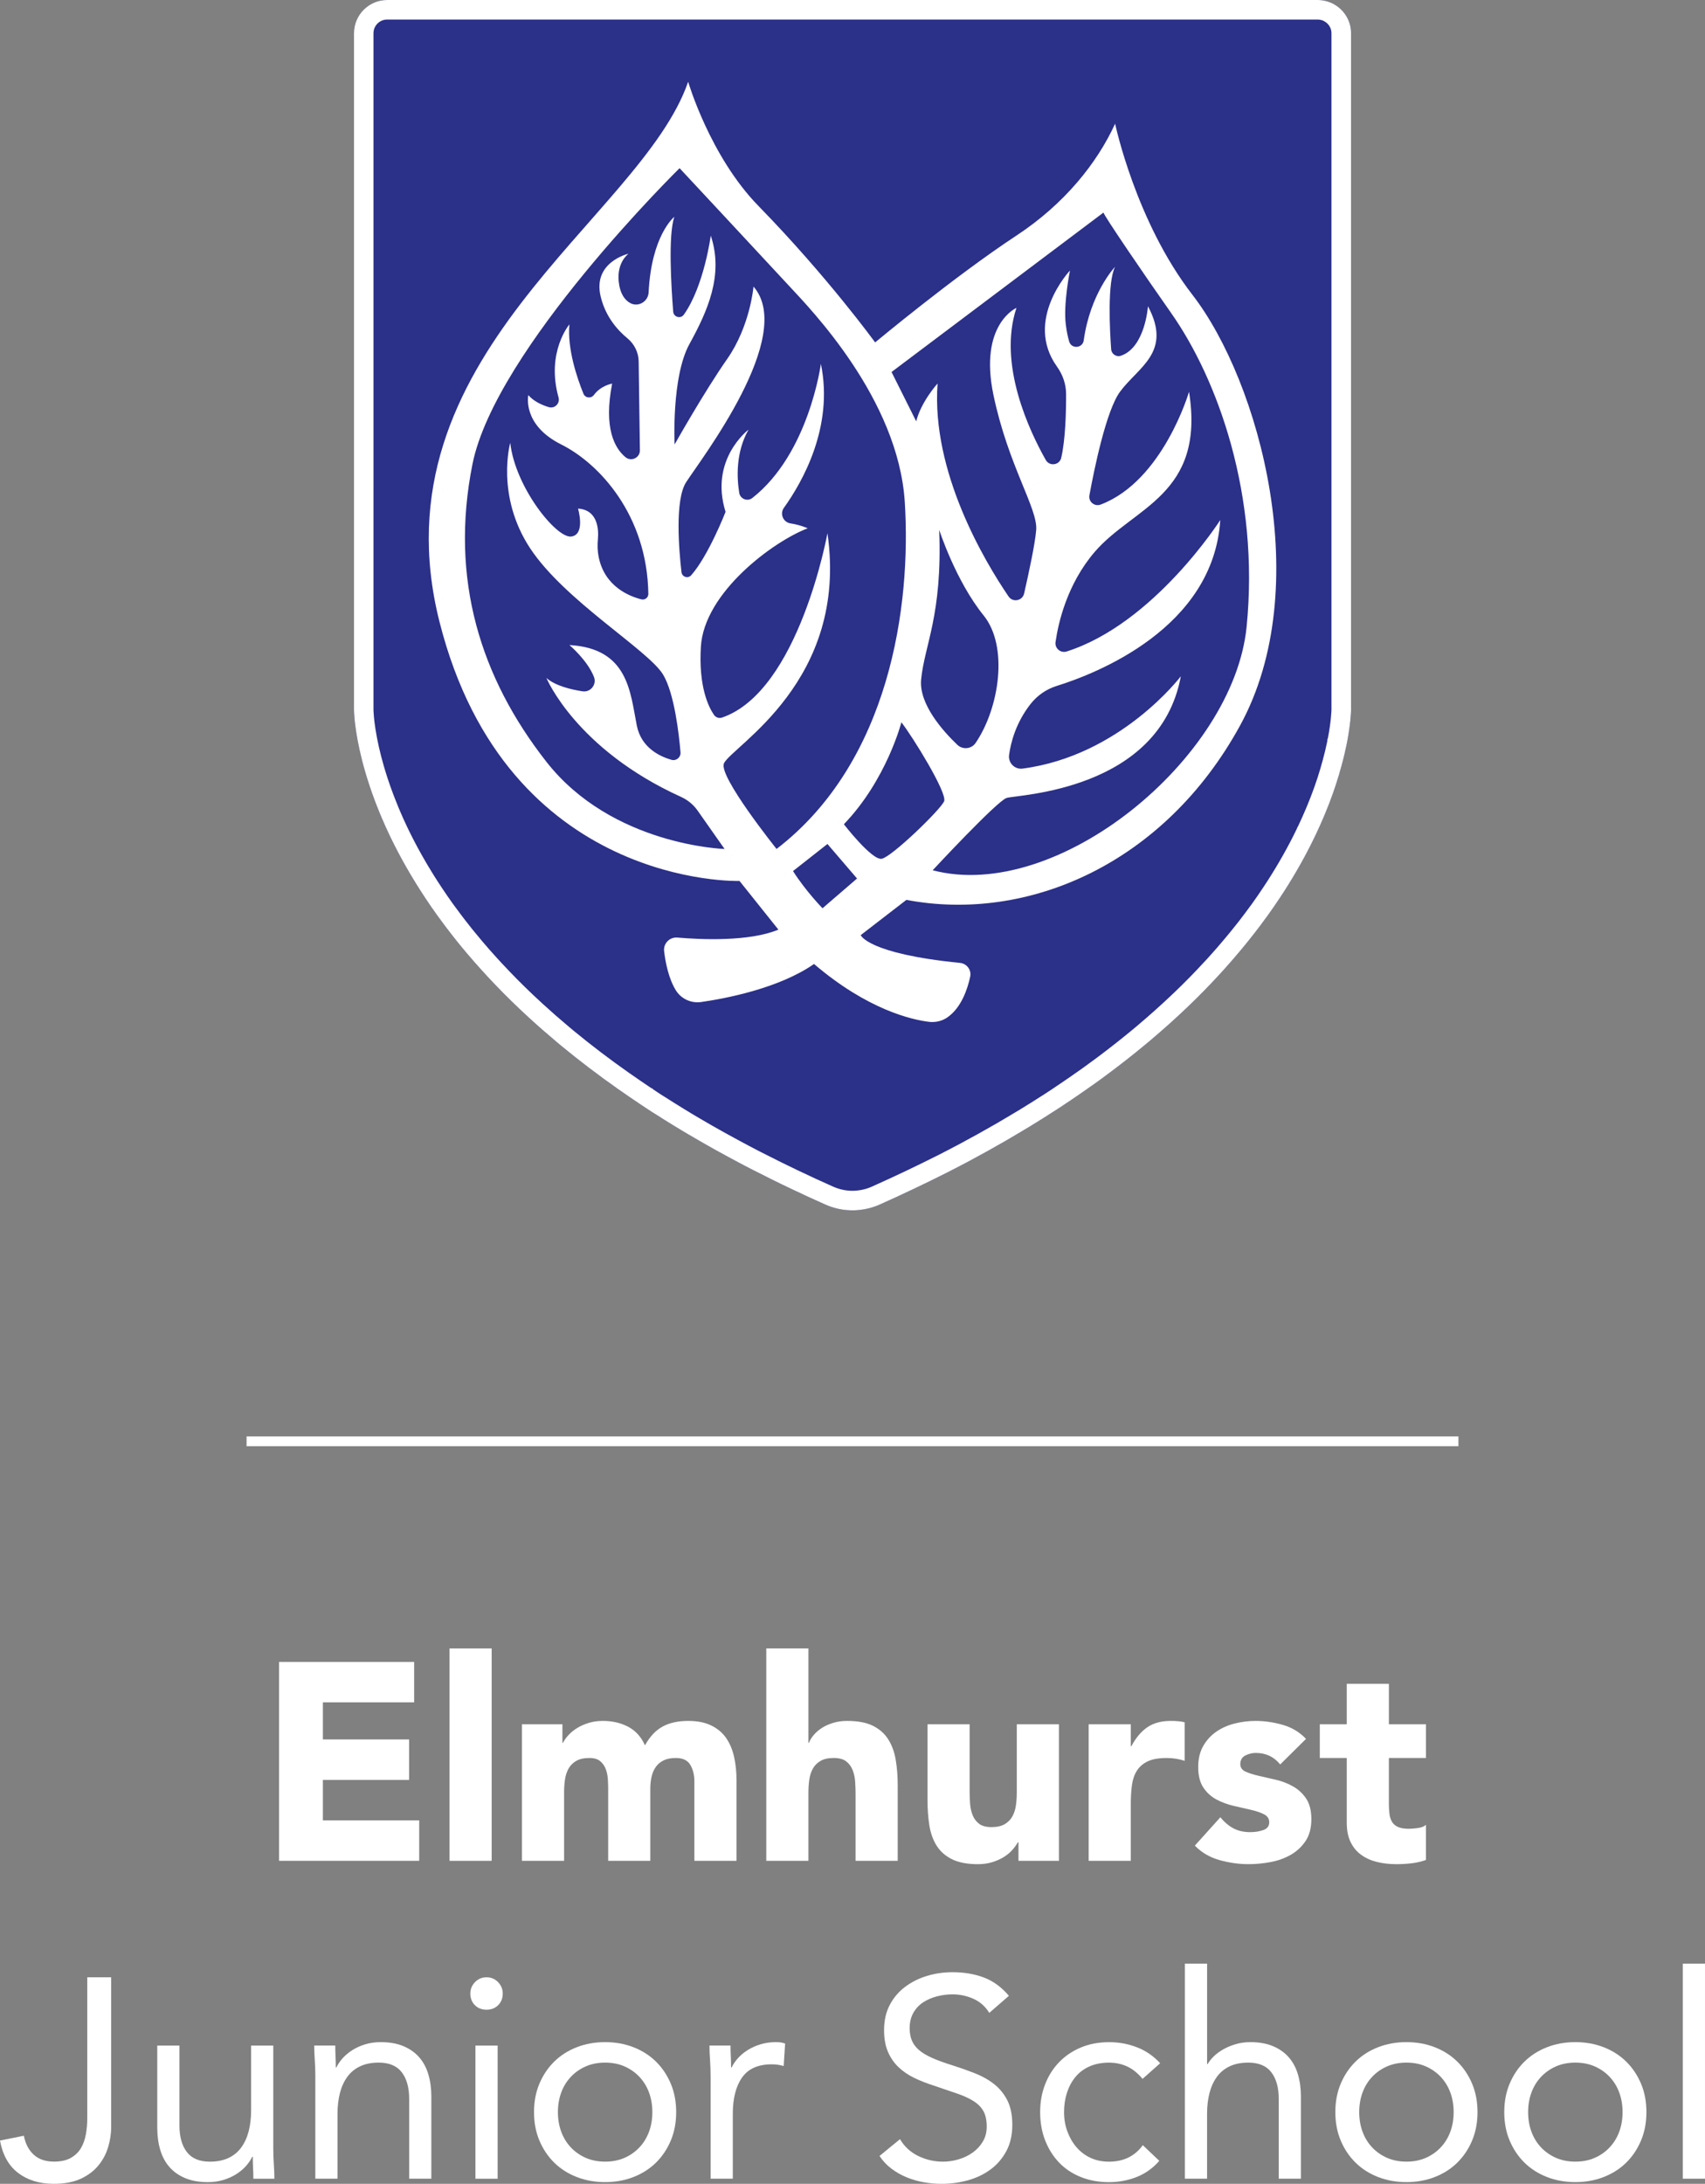 <?xml version="1.0" encoding="UTF-8"?><svg id="Layer_3" xmlns="http://www.w3.org/2000/svg" viewBox="0 0 1093.08 1399.46"><rect x="0" y="0" width="1093.08" height="1399.46" fill="#808080" stroke="none"/><defs><style>.cls-1{fill:#fff;}.cls-2{fill:#2b3089;}</style></defs><path class="cls-2" d="M866.15,21.28v433.46s0,.31-.02.92v.15c-.04.98-.15,2.65-.38,4.99,0,.08-.02.19-.02.29-.17,1.8-.42,3.99-.79,6.5-.33,2.28-.73,4.82-1.27,7.64-.04.23-.08.44-.13.67,0,.02-.02.06-.02.08v.02c-.06.31-.13.63-.19.94-.84,4.07-1.88,8.63-3.26,13.64-.98,3.68-2.15,7.58-3.49,11.72-1.13,3.49-2.4,7.12-3.84,10.9-.29.79-.61,1.61-.92,2.42-.58,1.5-1.19,3.05-1.84,4.59-.35.88-.71,1.75-1.09,2.65-.17.42-.36.84-.54,1.25-1.36,3.2-2.82,6.48-4.41,9.84-.19.42-.4.86-.61,1.3-.04.1-.08.19-.15.29-.02.06-.04.12-.08.19-.21.44-.42.88-.65,1.32-2.67,5.56-5.68,11.32-9.04,17.25-3.09,5.49-6.5,11.15-10.21,16.94-.86,1.32-1.73,2.65-2.63,4.01-2.53,3.82-5.2,7.71-8.04,11.65-.33.46-.71.94-1.04,1.4-2.24,3.09-4.55,6.18-6.98,9.29-.94,1.23-1.9,2.44-2.9,3.68-.02.02-.04.06-.06.08-2.09,2.63-4.24,5.28-6.5,7.96-3.43,4.11-7.04,8.27-10.84,12.47-.54.61-1.11,1.23-1.67,1.84-.48.52-.98,1.07-1.48,1.59-6.1,6.64-12.68,13.35-19.74,20.09-7.58,7.25-15.73,14.56-24.46,21.91-1.15.96-2.3,1.92-3.47,2.88-7.25,5.99-14.89,11.99-22.93,17.98-2.9,2.17-5.89,4.34-8.92,6.52-2.76,1.96-5.53,3.91-8.38,5.87-1.88,1.29-3.76,2.61-5.68,3.88-.17.13-.35.23-.52.35-.67.46-1.38.92-2.07,1.38-.46.31-.94.63-1.4.94-.48.33-.94.65-1.42.96-.21.15-.44.29-.65.44-.98.65-1.96,1.3-2.95,1.92-.38.27-.77.52-1.17.77-.38.23-.73.48-1.11.71-5.22,3.38-10.57,6.73-16.06,10.09-1.09.65-2.17,1.29-3.26,1.94-.61.35-1.21.73-1.82,1.09-2.51,1.5-5.03,2.99-7.58,4.49-.9.52-1.78,1.04-2.67,1.57-7.41,4.28-15.08,8.54-23,12.78-.69.38-1.4.75-2.09,1.11-1.15.63-2.32,1.23-3.49,1.84-2.84,1.5-5.74,2.99-8.67,4.47-7.04,3.55-14.29,7.1-21.72,10.63-7.1,3.38-14.39,6.73-21.85,10.07-3.24,1.44-6.6,2.46-10.03,3.05-1.8.31-3.61.52-5.43.63-1.09.04-2.17.06-3.26.02-.9-.02-1.82-.08-2.74-.17-4.6-.44-9.15-1.63-13.43-3.53-7.48-3.32-14.79-6.68-21.91-10.09-.13-.04-.23-.1-.35-.17-3.99-1.88-7.96-3.8-11.82-5.72-4.32-2.13-8.58-4.28-12.78-6.43-1.61-.81-3.2-1.65-4.76-2.46-1.17-.63-2.34-1.23-3.49-1.84-2.4-1.27-4.76-2.55-7.12-3.82-5.49-2.97-10.86-5.93-16.1-8.94-.38-.21-.73-.42-1.11-.65-.23-.13-.48-.27-.73-.42-2.55-1.46-5.05-2.92-7.56-4.39-1.09-.67-2.19-1.32-3.28-1.94-.29-.19-.59-.35-.86-.52-1.71-1.02-3.4-2.05-5.1-3.09-4.26-2.61-8.44-5.22-12.51-7.83-.21-.12-.4-.23-.61-.38-.19-.1-.4-.23-.58-.35-.27-.19-.54-.36-.81-.52-.84-.54-1.67-1.09-2.49-1.63-1.19-.79-2.38-1.57-3.55-2.36-.21-.1-.4-.25-.58-.38-.02-.02-.04-.02-.06-.04-1.78-1.19-3.53-2.36-5.26-3.55-.81-.54-1.63-1.11-2.42-1.65-2.44-1.65-4.82-3.32-7.18-4.97-12.93-9.09-24.85-18.19-35.86-27.26-1.15-.96-2.3-1.9-3.43-2.86-6.1-5.12-11.93-10.21-17.46-15.29-1.96-1.8-3.89-3.59-5.79-5.39-.13-.1-.23-.23-.36-.33-7.41-7.02-14.29-13.99-20.68-20.89-1.09-1.15-2.13-2.3-3.15-3.43-3.43-3.76-6.68-7.48-9.82-11.17-2.23-2.63-4.39-5.26-6.5-7.85-1.4-1.75-2.78-3.49-4.11-5.22-.23-.31-.48-.61-.71-.92-.84-1.09-1.65-2.17-2.46-3.24-.12-.17-.25-.33-.38-.5-1.3-1.71-2.55-3.4-3.78-5.1-.44-.61-.92-1.23-1.36-1.84-2.57-3.57-4.99-7.1-7.31-10.59-.9-1.34-1.78-2.67-2.61-3.99-.75-1.15-1.48-2.3-2.19-3.45-.31-.48-.63-.96-.9-1.44-.36-.54-.69-1.07-1-1.59-2.32-3.76-4.49-7.44-6.54-11.07-3.61-6.39-6.81-12.57-9.67-18.53-.21-.44-.4-.86-.61-1.3-1.69-3.53-3.24-7-4.66-10.36-.29-.67-.58-1.34-.86-2.01-.17-.4-.31-.77-.46-1.15-.65-1.55-1.27-3.07-1.84-4.57-.44-1.09-.86-2.17-1.25-3.24-1.44-3.8-2.72-7.44-3.84-10.92-.92-2.82-1.75-5.51-2.51-8.12-2.94-10.19-4.66-18.74-5.66-25.23-.25-1.61-.44-3.11-.63-4.47-.06-.65-.15-1.25-.21-1.84-.02-.19-.04-.38-.06-.56-.04-.38-.06-.73-.1-1.07-.02-.08-.02-.17-.04-.23-.1-1.38-.19-2.53-.25-3.45-.02-.19-.02-.35-.04-.52-.06-1.36-.06-2.05-.06-2.05V21.28C226.94,9.55,236.48,0,248.22,0h596.64c.98,0,1.94.08,2.88.21.29.04.56.1.84.15.65.13,1.3.25,1.92.42.33.08.65.21.96.31.56.17,1.11.38,1.65.61.33.15.69.29,1.02.46.25.13.5.23.75.35l-.02.04c3.8,2.03,6.91,5.14,8.9,8.98,1.52,2.92,2.38,6.25,2.38,9.75Z"/><path class="cls-1" d="M844.86,12.53c.28,0,.63.02,1.04.08.17.03.33.06.49.09.24.04.48.09.72.15l.39.13.18.06.2.06c.1.03.19.07.29.11l.2.09.08.03.52.28c1.59.85,2.85,2.12,3.68,3.72.64,1.22.96,2.56.96,3.96v433.41c0,.07,0,.25-.01.53v.22s0,.07,0,.07c-.03.66-.12,2.01-.32,4.06l-.06.61v.09c-.17,1.76-.4,3.6-.68,5.49-.29,1.99-.66,4.38-1.17,7.02l-.39,1.17v.79c-.9,4.35-1.88,8.44-3.02,12.6-.9,3.38-1.98,7.01-3.3,11.1-1.1,3.39-2.32,6.85-3.63,10.29l-.03.07-.03.07c-.27.74-.56,1.49-.84,2.21-.55,1.41-1.11,2.85-1.72,4.3l-.05.11-.03.07c-.33.82-.66,1.64-1.01,2.47l-.04.09-.04.09c-.1.25-.22.5-.34.77l-.05.12-.05.12c-1.35,3.18-2.77,6.34-4.21,9.39l-.05.1-.05.1c-.11.24-.22.48-.34.73l-.44.73-.21.62c-.05.11-.11.22-.16.32l-.1.19-.09.2c-2.62,5.45-5.53,11-8.67,16.54-3.02,5.37-6.33,10.86-9.79,16.25-.84,1.29-1.7,2.6-2.58,3.94-2.5,3.79-5.11,7.57-7.72,11.2-.12.17-.26.34-.39.52-.22.29-.44.59-.68.91-2.16,2.98-4.42,5.99-6.71,8.94l-.04.05-.04.05c-.7.92-1.46,1.88-2.3,2.92l-.02.02-.23.29s-.02.02-.03.04c-.13.15-.25.31-.37.46-2.2,2.78-4.21,5.23-6.18,7.56-3.3,3.96-6.83,8.03-10.54,12.12-.49.55-1,1.12-1.57,1.72-.42.46-.86.93-1.3,1.39l-.1.1-.1.1c-5.94,6.47-12.39,13.03-19.17,19.51-7.47,7.14-15.5,14.33-23.84,21.36-1.12.94-2.24,1.87-3.41,2.84-7.06,5.84-14.61,11.76-22.45,17.61-2.54,1.9-5.39,3.98-8.68,6.34-2.53,1.8-5.22,3.69-8.21,5.76l-1.34.92c-1.38.95-2.76,1.91-4.16,2.84l-.3.2-.04.03c-.15.1-.3.2-.44.3-.35.24-.72.48-1.08.72l-.75.49-.05.04-.05.04-.61.41-.79.53-.05.04-.05.04c-.37.26-.73.51-1.11.75l-.15.1-.18.12-.11.08c-.12.08-.25.17-.37.25-.9.59-1.79,1.18-2.68,1.75l-.29.19-.29.21c-.14.1-.29.19-.44.28-.29.18-.57.36-.84.54l-.21.14-.14.08-.14.09c-4.7,3.05-9.85,6.28-15.73,9.88l-3.11,1.85c-.35.21-.7.42-1.06.63-.26.15-.51.31-.77.46l-.05.03-.05.03c-1.94,1.16-3.89,2.31-5.85,3.47l-1.58.93-1.39.82-1.25.73c-7.26,4.19-14.88,8.43-22.73,12.63-.61.33-1.23.66-1.84.97l-.13.07-.13.07c-1.07.58-2.16,1.15-3.25,1.71l-.05.03-.05.03c-2.8,1.48-5.72,2.98-8.45,4.36-7.04,3.55-14.26,7.08-21.47,10.51-6.46,3.08-13.52,6.33-21.55,9.93-2.28,1.02-4.65,1.74-7.08,2.15-1.28.22-2.58.38-3.89.45-.47.02-.94.03-1.41.03-.25,0-.51,0-.76-.01h-.09s-.09,0-.09,0c-.53-.01-1.15-.05-1.84-.11-3.28-.31-6.49-1.16-9.53-2.51-7.44-3.31-14.71-6.65-21.59-9.94l-.7-.34h-.04c-3.79-1.8-7.58-3.64-11.3-5.49-3.96-1.95-8.09-4.03-12.66-6.37-1.17-.6-2.34-1.2-3.49-1.8l-1.09-.57c-.77-.41-1.55-.82-2.32-1.22l-1.15-.6c-2.38-1.26-4.71-2.52-7.04-3.78-5.87-3.17-11.04-6.04-15.82-8.78l-.08-.04-.08-.04c-.22-.12-.44-.25-.66-.39l-.26-.16-.26-.14c-.13-.07-.27-.16-.5-.29-2.46-1.41-4.88-2.82-7.36-4.27-1.08-.66-2.17-1.3-3.25-1.93-.19-.12-.38-.23-.57-.34l-.18-.11-.08-.05-.08-.05c-1.66-.99-3.3-1.98-4.97-3.02-4.33-2.65-8.46-5.24-12.3-7.7l-.17-.11-.17-.1-.07-.04-.3-.21-.43-.24c-.31-.21-.62-.4-.93-.59-.75-.49-1.5-.98-2.24-1.47l-1.39-.92c-.58-.39-1.17-.77-1.75-1.16l-.53-.53-1.12-.57-.21-.14c-1.45-.97-2.89-1.94-4.32-2.92l-.07-.05-.07-.05c-.58-.39-1.16-.79-1.74-1.18l-.62-.43c-2.18-1.47-4.31-2.96-6.41-4.43l-.58-.4c-12.25-8.61-24.06-17.58-35.03-26.62l-1.24-1.03c-.7-.58-1.4-1.16-2.17-1.81-6.02-5.05-11.75-10.07-17.06-14.94-1.91-1.75-3.78-3.5-5.64-5.25l-.13-.12c-.11-.11-.23-.22-.35-.33-6.86-6.5-13.58-13.29-19.98-20.19l-.04-.04-.04-.04c-1.03-1.09-2.01-2.17-3-3.26-3.19-3.5-6.4-7.15-9.53-10.85-2.14-2.53-4.2-5.04-6.29-7.6-1.32-1.66-2.62-3.29-3.88-4.93-.17-.23-.35-.46-.53-.68l-.07-.08-.08-.11-.09-.11c-.46-.6-.91-1.19-1.36-1.78l-1.04-1.37-.38-.5c-1.25-1.65-2.46-3.28-3.62-4.89-.25-.35-.52-.71-.79-1.07-.19-.26-.39-.52-.55-.74-2.32-3.23-4.63-6.57-7.08-10.26-.84-1.24-1.65-2.49-2.43-3.71l-.05-.07-.05-.07c-.69-1.06-1.37-2.12-2.02-3.17l-.08-.13-.08-.12c-.17-.25-.34-.51-.48-.76l-.2-.36-.22-.34c-.26-.4-.51-.78-.74-1.17l-.04-.07-.04-.07c-2.23-3.61-4.34-7.19-6.29-10.66-3.25-5.76-6.38-11.74-9.26-17.74l-.25-.53-.37-.8c-1.49-3.11-2.98-6.42-4.41-9.82l-.03-.08-.03-.08c-.25-.57-.5-1.13-.73-1.7l-.03-.07-.03-.07c-.12-.28-.22-.55-.33-.84l-.06-.15-.06-.15c-.53-1.27-1.14-2.75-1.66-4.13l-.05-.15-.06-.14c-.4-.98-.77-1.96-1.16-2.99-1.33-3.51-2.55-6.99-3.65-10.37-.91-2.81-1.69-5.33-2.38-7.72-2.37-8.2-4.16-16.16-5.32-23.68-.16-1.05-.3-2.05-.42-2.99l-.14-1.02c-.04-.38-.08-.75-.13-1.11l-.07-.64-.03-.28-.03-.28-.02-.22c-.03-.35-.06-.69-.1-1.02l-.02-.19c-.08-1.09-.15-2.02-.2-2.79l-.02-.25v-.05c0-.07-.01-.13-.02-.2-.03-.72-.04-1.14-.04-1.22V21.28c0-4.83,3.93-8.75,8.75-8.75h596.64M844.86,0H248.22c-11.74,0-21.28,9.55-21.28,21.28v433.46s0,.69.06,2.05c.02.17.02.33.04.52.06.92.15,2.07.25,3.45.02.06.02.15.04.23.04.33.06.69.1,1.07.02.19.04.38.06.56.06.58.15,1.19.21,1.84.19,1.36.38,2.86.63,4.47,1,6.5,2.72,15.04,5.66,25.23.75,2.61,1.59,5.3,2.51,8.12,1.13,3.49,2.4,7.12,3.84,10.92.4,1.07.81,2.15,1.25,3.24.56,1.5,1.19,3.03,1.84,4.57.15.38.29.75.46,1.15.27.67.56,1.34.86,2.01,1.42,3.36,2.97,6.83,4.66,10.36.21.44.4.86.61,1.3,2.86,5.95,6.06,12.14,9.67,18.53,2.05,3.63,4.22,7.31,6.54,11.07.31.52.65,1.04,1,1.59.27.48.58.96.9,1.44.71,1.15,1.44,2.3,2.19,3.45.84,1.32,1.71,2.65,2.61,3.99,2.32,3.49,4.74,7.02,7.31,10.59.44.61.92,1.23,1.36,1.84,1.23,1.69,2.49,3.38,3.78,5.1.13.17.25.33.38.5.81,1.07,1.63,2.15,2.46,3.24.23.31.48.61.71.92,1.34,1.73,2.72,3.47,4.11,5.22,2.11,2.59,4.26,5.22,6.5,7.85,3.13,3.7,6.39,7.41,9.82,11.17,1.02,1.13,2.07,2.28,3.15,3.43,6.39,6.89,13.26,13.87,20.68,20.89.13.1.23.23.36.33,1.9,1.8,3.82,3.59,5.79,5.39,5.53,5.08,11.36,10.17,17.46,15.29,1.13.96,2.28,1.9,3.43,2.86,11.01,9.06,22.93,18.17,35.86,27.26,2.36,1.65,4.74,3.32,7.18,4.97.79.54,1.61,1.11,2.42,1.65,1.73,1.19,3.49,2.36,5.26,3.55.02.02.04.02.06.04.19.13.38.27.58.38,1.17.79,2.36,1.57,3.55,2.36.81.54,1.65,1.09,2.49,1.63.27.17.54.33.81.52.19.13.4.25.58.35.21.15.4.25.61.38,4.07,2.61,8.25,5.22,12.51,7.83,1.69,1.04,3.38,2.07,5.1,3.09.27.17.56.33.86.52,1.09.63,2.19,1.27,3.28,1.94,2.51,1.46,5.01,2.92,7.56,4.39.25.15.5.29.73.42.38.23.73.44,1.11.65,5.24,3.01,10.61,5.97,16.1,8.94,2.36,1.27,4.72,2.55,7.12,3.82,1.15.61,2.32,1.21,3.49,1.84,1.57.81,3.15,1.65,4.76,2.46,4.2,2.15,8.46,4.3,12.78,6.43,3.86,1.92,7.83,3.84,11.82,5.72.13.06.23.12.35.17,7.12,3.4,14.43,6.77,21.91,10.09,4.28,1.9,8.83,3.09,13.43,3.53.92.08,1.84.15,2.74.17.41.02.83.02,1.24.02.67,0,1.34-.02,2.01-.04,1.82-.1,3.63-.31,5.43-.63,3.43-.58,6.79-1.61,10.03-3.05,7.46-3.34,14.75-6.68,21.85-10.07,7.44-3.53,14.68-7.08,21.72-10.63,2.92-1.48,5.83-2.97,8.67-4.47,1.17-.61,2.34-1.21,3.49-1.84.69-.36,1.4-.73,2.09-1.11,7.92-4.24,15.58-8.5,23-12.78.9-.52,1.78-1.04,2.67-1.57,2.55-1.5,5.08-2.99,7.58-4.49.61-.36,1.21-.73,1.82-1.09,1.09-.65,2.17-1.3,3.26-1.94,5.49-3.36,10.84-6.7,16.06-10.09.38-.23.73-.48,1.11-.71.4-.25.79-.5,1.17-.77.98-.63,1.96-1.27,2.95-1.92.21-.15.44-.29.65-.44.48-.31.94-.63,1.42-.96.46-.31.94-.63,1.4-.94.69-.46,1.4-.92,2.07-1.38.17-.12.35-.23.52-.35,1.92-1.27,3.8-2.59,5.68-3.88,2.84-1.96,5.62-3.91,8.38-5.87,3.03-2.17,6.02-4.34,8.92-6.52,8.04-5.99,15.69-11.99,22.93-17.98,1.17-.96,2.32-1.92,3.47-2.88,8.73-7.35,16.88-14.66,24.46-21.91,7.06-6.75,13.64-13.45,19.74-20.09.5-.52,1-1.07,1.48-1.59.56-.61,1.13-1.23,1.67-1.84,3.8-4.2,7.41-8.35,10.84-12.47,2.26-2.67,4.41-5.33,6.5-7.96.02-.02.04-.06.06-.08,1-1.23,1.96-2.44,2.9-3.68,2.42-3.11,4.74-6.2,6.98-9.29.33-.46.71-.94,1.04-1.4,2.84-3.95,5.51-7.83,8.04-11.65.9-1.36,1.77-2.69,2.63-4.01,3.72-5.79,7.12-11.45,10.21-16.94,3.36-5.93,6.37-11.7,9.04-17.25.23-.44.44-.88.65-1.32.04-.06.06-.13.08-.19.06-.1.1-.19.15-.29.21-.44.42-.88.61-1.3,1.59-3.36,3.05-6.64,4.41-9.84.19-.42.38-.84.54-1.25.38-.9.73-1.78,1.09-2.65.65-1.55,1.25-3.09,1.84-4.59.31-.81.63-1.63.92-2.42,1.44-3.78,2.72-7.41,3.84-10.9,1.34-4.14,2.51-8.04,3.49-11.72,1.38-5.01,2.42-9.57,3.26-13.64.06-.31.13-.63.19-.94v-.02s.02-.06.02-.08c.04-.23.08-.44.13-.67.54-2.82.94-5.37,1.27-7.64.38-2.51.63-4.7.79-6.5,0-.1.02-.21.02-.29.23-2.34.33-4.01.38-4.99v-.15c.02-.61.02-.92.02-.92V21.28c0-3.51-.86-6.83-2.38-9.75-1.98-3.84-5.1-6.96-8.9-8.98l.02-.04c-.25-.12-.5-.23-.75-.35-.33-.17-.69-.31-1.02-.46-.54-.23-1.09-.44-1.65-.61-.31-.1-.63-.23-.96-.31-.63-.17-1.27-.29-1.92-.42-.27-.04-.54-.1-.84-.15-.94-.13-1.9-.21-2.88-.21h0Z"/><path class="cls-1" d="M499.02,595.74c-18.68,7.78-49.49,6.4-64.76,5.09-4.96-.43-9.08,3.79-8.49,8.73.87,7.36,2.87,17.47,7.47,24.99,3.4,5.56,9.83,8.51,16.29,7.58,15.15-2.17,49.71-8.62,72.34-24.37,34.43,29.39,62.66,35.71,73.7,37.06,4.11.5,8.31-.44,11.72-2.79,8.99-6.19,12.98-18.12,14.7-26.13.92-4.28-2.13-8.4-6.49-8.83-59.37-5.93-63.69-17.81-63.69-17.81l29.27-22.58c77.98,14.75,165.45-23.18,213.92-111.7,48.48-88.52,12.65-220.25-30.56-276.1-36.37-47.01-49.53-109.6-49.53-109.6-11.59,25.29-32.52,51.46-63.23,71.66-40.04,26.35-90.63,68.5-90.63,68.5,0,0-30.56-42.15-74.82-87.47-31.08-31.81-45.05-79.57-45.05-79.57-30.3,87.98-202.59,175.47-159.39,346.19,43.21,170.72,192.32,165.97,192.32,165.97l24.92,31.18ZM464.09,489.22c5.23-11.12,80.09-52.69,66.39-147.53,0,0-18.22,101.21-67.55,118.15-1.93.66-4.06-.05-5.21-1.73-3.51-5.12-9.93-18.15-8.38-43.7,2.11-34.78,46.37-67.44,68.5-75.87,0,0-4.68-2.13-11.06-3.14-4.69-.74-6.98-6.11-4.22-9.97,11.87-16.55,32.08-51.94,23.71-92.27,0,0-7.53,57.41-43.93,85.96-3.15,2.47-7.79.64-8.42-3.31-1.53-9.5-2.35-25.9,5.98-40.48-.64.48-25.14,19.39-14.74,52.68,0,0-10.93,28.1-22.03,40.63-2.05,2.31-5.87,1.1-6.22-1.97-1.62-14.01-4.37-46.22,2.96-57.63,9.48-14.75,70.61-93.79,43.21-125.4,0,0-2.11,25.29-16.86,46.37-14.75,21.08-33.72,54.8-33.72,54.8,0,0-2.11-43.21,9.48-64.28,11.59-21.08,22.13-44.26,13.7-69.55,0,0-4.27,32.4-17.28,50.68-2.03,2.85-6.54,1.55-6.81-1.94-1.27-15.96-3.3-49.3.75-60.8-.47.38-14.69,12.12-16.51,48.49-.29,5.89-6.73,9.65-11.87,6.75-3.42-1.93-6.47-5.9-7.29-13.68-1.29-12.27,5.89-17.61,6.3-17.9-.86.2-23.06,5.68-17.89,27.39,3.14,13.19,11.15,21.89,17.1,26.76,4.49,3.68,7.19,9.1,7.27,14.9l.79,56.91c.07,4.83-5.55,7.5-9.27,4.41-6.88-5.71-14.12-18.54-8.52-47.13,0,0-7.22,1.2-11.66,7.25-1.82,2.47-5.6,2.06-6.75-.78-4.22-10.42-10.4-28.84-8.99-44.4,0,0-15.1,17.76-6.97,46.77,1.08,3.84-2.44,7.4-6.26,6.24-4.46-1.35-9.61-3.69-13.11-7.69,0,0-4.22,18.97,21.08,31.61,24.59,12.29,55.15,45.51,55.86,95.76.03,2.35-2.18,4.08-4.46,3.5-7.84-1.98-23.67-8.28-27.41-27.33-.73-3.69-.82-7.46-.47-11.2.52-5.62.32-18.8-12.73-19.63,0,0,5.02,16.86-4.47,17.91s-35.83-31.61-38.99-60.07c0,0-9.48,33.72,12.65,67.44s75.87,65.34,85.36,81.14c7.2,12,10.15,37.95,11.15,49.77.27,3.19-2.73,5.69-5.81,4.81-7.48-2.15-19.36-7.74-22.2-21.91-4.22-21.08-5.27-49.53-43.21-51.64,0,0,11.59,9.76,15.74,20.46,1.89,4.86-2.21,9.97-7.36,9.18-7.28-1.12-17.47-3.52-23.13-8.56,0,0,18.83,45.59,86.28,76.22,4.25,1.93,7.93,4.92,10.62,8.74l17.32,24.64s-72.06-2.11-114.21-55.85c-42.15-53.74-62.17-116.97-47.42-190.74,14.75-73.77,132.78-189.69,132.78-189.69,0,0,57.96,62.17,70.61,75.87,12.65,13.7,69.55,71.66,73.77,138.05,4.22,66.39-9.48,166.5-82.2,222.35,0,0-37.49-46.79-33.72-54.8ZM527.32,582.05s-10.71-10.93-18.92-23.84l22.08-17.36,18.97,22.13-22.13,19.06ZM565.25,550.34c-6.32,1.05-24.24-22.13-24.24-22.13,27.4-28.45,36.88-65.34,36.88-65.34,7.38,9.48,29.51,45.31,27.4,50.58-2.11,5.27-33.72,35.83-40.04,36.88ZM602.14,339.58s10.54,32.67,28.45,54.8c16.11,19.9,10.06,59.41-5.12,81.73-2.68,3.93-8.27,4.47-11.72,1.19-9.11-8.69-24.71-26.06-23.21-41.82,2.11-22.13,13.7-41.1,11.59-95.9ZM597.92,557.72s41.1-44.26,47.42-46.37c6.32-2.11,98-4.22,111.7-77.98,0,0-38.41,50.9-101.49,59.18-5.06.66-9.32-3.73-8.62-8.78,1.15-8.29,4.46-20.73,13.73-32.58,4.29-5.49,10.15-9.55,16.8-11.62,24.91-7.74,100.47-36.85,104.86-106.31,0,0-42.33,66.37-98.49,84.24-3.86,1.23-7.7-2.05-7.12-6.07,1.8-12.52,7.44-37.07,25-57.62,24.75-28.98,71.12-36.36,60.58-102.75,0,0-16.61,57.08-56.62,72.28-3.94,1.5-8.01-1.82-7.24-5.97,3.11-16.93,10.75-54.24,19.61-66.32,11.59-15.81,33.72-25.29,17.91-54.8,0,0-1.7,26.36-17.32,31.72-2.95,1.01-6.05-1.09-6.27-4.2-.88-12.23-2.5-42.77,2.51-52.81-.54.58-15.95,17.24-20.09,47.17-.7,5.06-7.83,5.67-9.31.78-.87-2.88-1.64-6.51-2.2-11.08-1.63-13.17,2.69-34.48,2.69-34.48,0,0-29.74,31.72-8.31,61.61,3.67,5.12,5.8,11.19,5.82,17.5.04,11.39-.4,29.2-3.11,40.92-1.1,4.76-7.5,5.64-9.91,1.39-10.36-18.29-30.86-61.26-18.79-97.48,0,0-24.24,10.54-14.75,55.85s28.45,72.71,27.4,86.41c-.68,8.83-4.86,28.17-7.75,40.8-1.08,4.71-7.26,5.89-9.97,1.89-15.35-22.55-49.61-79.84-45.51-136.48,0,0-10.54,11.59-13.7,24.24l-15.81-31.61,135.88-102.18s.02-.06.06-.04l-.06.04c0,1.53,26.13,39.89,43.27,64.24,30.03,42.68,56.91,116.97,48.48,201.28-8.43,84.3-121.19,177.04-201.28,155.96Z"/><rect class="cls-1" x="158.08" y="920.52" width="776.92" height="6.24"/><path class="cls-1" d="M178.91,1065.01h86.6v25.92h-58.51v23.76h55.27v25.93h-55.27v25.92h61.75v25.93h-89.84v-127.46Z"/><path class="cls-1" d="M288.19,1056.37h27.01v136.11h-27.01v-136.11Z"/><path class="cls-1" d="M334.64,1104.98h25.93v11.88h.36c.84-1.68,2.04-3.36,3.6-5.04,1.56-1.68,3.42-3.18,5.58-4.5,2.16-1.32,4.62-2.4,7.38-3.24,2.76-.84,5.76-1.26,9-1.26,6.12,0,11.55,1.26,16.29,3.78,4.74,2.52,8.31,6.48,10.71,11.88,3.12-5.64,6.9-9.66,11.34-12.06,4.44-2.4,9.9-3.6,16.38-3.6,5.88,0,10.83.99,14.85,2.97,4.02,1.98,7.2,4.68,9.54,8.1,2.34,3.42,4.02,7.44,5.04,12.06,1.02,4.62,1.53,9.57,1.53,14.85v51.67h-27.01v-50.95c0-4.08-.87-7.59-2.61-10.53-1.74-2.94-4.83-4.41-9.27-4.41-3.12,0-5.73.51-7.83,1.53-2.1,1.02-3.78,2.43-5.04,4.23-1.26,1.8-2.16,3.9-2.7,6.3-.54,2.4-.81,4.92-.81,7.56v46.27h-27.01v-46.27c0-1.56-.06-3.48-.18-5.76-.12-2.28-.54-4.44-1.26-6.48-.72-2.04-1.89-3.78-3.51-5.22-1.62-1.44-3.99-2.16-7.11-2.16-3.48,0-6.3.63-8.46,1.89-2.16,1.26-3.81,2.94-4.95,5.04-1.14,2.1-1.89,4.47-2.25,7.11-.36,2.64-.54,5.4-.54,8.28v43.57h-27.01v-87.5Z"/><path class="cls-1" d="M518.28,1056.37v60.49h.36c.6-1.68,1.62-3.36,3.06-5.04,1.44-1.68,3.18-3.18,5.22-4.5,2.04-1.32,4.44-2.4,7.2-3.24,2.76-.84,5.76-1.26,9-1.26,6.84,0,12.36,1.05,16.56,3.15,4.2,2.1,7.47,5.01,9.81,8.73,2.34,3.72,3.93,8.1,4.77,13.14.84,5.04,1.26,10.5,1.26,16.38v48.25h-27.01v-42.85c0-2.52-.09-5.13-.27-7.83-.18-2.7-.72-5.19-1.62-7.47-.9-2.28-2.28-4.14-4.14-5.58-1.86-1.44-4.53-2.16-8.01-2.16s-6.3.63-8.46,1.89c-2.16,1.26-3.81,2.94-4.95,5.04-1.14,2.1-1.89,4.47-2.25,7.11-.36,2.64-.54,5.4-.54,8.28v43.57h-27.01v-136.11h27.01Z"/><path class="cls-1" d="M678.86,1192.47h-25.92v-11.88h-.36c-.96,1.68-2.19,3.36-3.69,5.04-1.5,1.68-3.33,3.18-5.49,4.5-2.16,1.32-4.62,2.4-7.38,3.24-2.76.84-5.76,1.26-9,1.26-6.84,0-12.39-1.05-16.65-3.15-4.26-2.1-7.56-5.01-9.9-8.73-2.34-3.72-3.9-8.1-4.68-13.14-.78-5.04-1.17-10.5-1.17-16.38v-48.25h27.01v42.85c0,2.52.09,5.13.27,7.83.18,2.7.72,5.19,1.62,7.47.9,2.28,2.28,4.14,4.14,5.58,1.86,1.44,4.53,2.16,8.01,2.16s6.3-.63,8.46-1.89c2.16-1.26,3.81-2.94,4.95-5.04,1.14-2.1,1.89-4.47,2.25-7.11.36-2.64.54-5.4.54-8.28v-43.57h27.01v87.5Z"/><path class="cls-1" d="M697.95,1104.98h27.01v14.04h.36c2.88-5.4,6.3-9.45,10.26-12.15,3.96-2.7,8.94-4.05,14.94-4.05,1.56,0,3.12.06,4.68.18,1.56.12,3,.36,4.32.72v24.67c-1.92-.6-3.81-1.05-5.67-1.35-1.86-.3-3.81-.45-5.85-.45-5.16,0-9.24.72-12.24,2.16-3,1.44-5.31,3.45-6.93,6.03-1.62,2.58-2.67,5.67-3.15,9.27-.48,3.6-.72,7.56-.72,11.88v36.55h-27.01v-87.5Z"/><path class="cls-1" d="M820.73,1130.72c-3.96-4.92-9.18-7.38-15.66-7.38-2.28,0-4.5.54-6.66,1.62-2.16,1.08-3.24,2.94-3.24,5.58,0,2.16,1.11,3.75,3.33,4.77,2.22,1.02,5.04,1.92,8.46,2.7,3.42.78,7.08,1.62,10.98,2.52,3.9.9,7.56,2.31,10.98,4.23,3.42,1.92,6.24,4.53,8.46,7.83,2.22,3.3,3.33,7.71,3.33,13.23s-1.23,10.29-3.69,13.95c-2.46,3.66-5.61,6.6-9.45,8.82-3.84,2.22-8.16,3.78-12.96,4.68-4.8.9-9.54,1.35-14.22,1.35-6.12,0-12.3-.87-18.54-2.61-6.24-1.74-11.52-4.83-15.84-9.27l16.38-18.18c2.52,3.12,5.31,5.49,8.37,7.11,3.06,1.62,6.63,2.43,10.71,2.43,3.12,0,5.94-.45,8.46-1.35,2.52-.9,3.78-2.55,3.78-4.95,0-2.28-1.11-3.99-3.33-5.13-2.22-1.14-5.04-2.1-8.46-2.88-3.42-.78-7.08-1.62-10.98-2.52-3.9-.9-7.56-2.25-10.98-4.05-3.42-1.8-6.24-4.35-8.46-7.65-2.22-3.3-3.33-7.71-3.33-13.23,0-5.16,1.05-9.6,3.15-13.32,2.1-3.72,4.86-6.78,8.28-9.18,3.42-2.4,7.35-4.17,11.79-5.31,4.44-1.14,8.94-1.71,13.5-1.71,5.76,0,11.58.84,17.46,2.52,5.88,1.68,10.86,4.68,14.94,9l-16.56,16.38Z"/><path class="cls-1" d="M914.17,1126.58h-23.76v29.16c0,2.4.12,4.59.36,6.57.24,1.98.78,3.69,1.62,5.13.84,1.44,2.13,2.55,3.87,3.33,1.74.78,4.05,1.17,6.93,1.17,1.44,0,3.33-.15,5.67-.45,2.34-.3,4.11-.99,5.31-2.07v22.5c-3,1.08-6.12,1.8-9.36,2.16-3.24.36-6.42.54-9.54.54-4.56,0-8.76-.48-12.6-1.44-3.84-.96-7.2-2.49-10.08-4.59-2.88-2.1-5.13-4.83-6.75-8.19-1.62-3.36-2.43-7.44-2.43-12.24v-41.59h-17.28v-21.6h17.28v-25.93h27.01v25.93h23.76v21.6Z"/><path class="cls-1" d="M71.28,1362.82c0,4.37-.64,8.72-1.92,13.03-1.27,4.32-3.34,8.24-6.2,11.76-2.86,3.53-6.63,6.38-11.3,8.57-4.68,2.19-10.48,3.28-17.41,3.28-9.12,0-16.71-2.31-22.79-6.93-6.08-4.62-9.97-11.55-11.67-20.78l15.31-3.1c.97,5.1,3.07,9.15,6.29,12.12,3.22,2.98,7.56,4.47,13.03,4.47,4.38,0,7.96-.79,10.76-2.37,2.79-1.58,4.95-3.65,6.47-6.2,1.52-2.55,2.58-5.5,3.19-8.84.61-3.34.91-6.77.91-10.3v-90.42h15.31v95.71Z"/><path class="cls-1" d="M175.19,1375.95c0,3.89.12,7.54.36,10.94.24,3.4.36,6.5.36,9.3h-13.49c0-2.31-.06-4.62-.18-6.93-.12-2.31-.18-4.68-.18-7.11h-.37c-.97,2.07-2.34,4.07-4.1,6.02-1.76,1.95-3.86,3.68-6.29,5.2-2.43,1.52-5.17,2.73-8.2,3.65-3.04.91-6.32,1.37-9.84,1.37-5.59,0-10.42-.85-14.49-2.55-4.07-1.7-7.45-4.07-10.12-7.11-2.68-3.04-4.65-6.72-5.92-11.03-1.28-4.31-1.91-9.02-1.91-14.13v-52.68h14.22v51.23c0,7.17,1.58,12.82,4.74,16.95,3.16,4.13,8.08,6.2,14.77,6.2,4.62,0,8.6-.79,11.94-2.37,3.34-1.58,6.08-3.83,8.2-6.75,2.12-2.92,3.7-6.38,4.74-10.39,1.03-4.01,1.55-8.45,1.55-13.31v-41.56h14.22v65.08Z"/><path class="cls-1" d="M202.17,1331.1c0-3.89-.12-7.53-.36-10.94-.25-3.4-.36-6.5-.36-9.3h13.49c0,2.31.06,4.62.18,6.93.12,2.31.18,4.68.18,7.11h.36c.97-2.07,2.34-4.07,4.1-6.02,1.76-1.94,3.86-3.67,6.29-5.19,2.43-1.52,5.16-2.73,8.2-3.65,3.04-.91,6.32-1.37,9.85-1.37,5.59,0,10.42.85,14.49,2.55,4.07,1.7,7.44,4.07,10.12,7.11,2.67,3.04,4.65,6.72,5.92,11.03,1.27,4.32,1.91,9.02,1.91,14.13v52.69h-14.22v-51.23c0-7.17-1.58-12.82-4.74-16.96-3.16-4.13-8.08-6.2-14.77-6.2-4.62,0-8.6.79-11.94,2.37-3.35,1.58-6.08,3.83-8.2,6.75-2.13,2.92-3.71,6.38-4.74,10.39-1.03,4.01-1.55,8.45-1.55,13.31v41.56h-14.22v-65.08Z"/><path class="cls-1" d="M301.53,1277.5c0-2.8,1-5.23,3.01-7.29,2-2.07,4.47-3.1,7.38-3.1s5.38,1.03,7.38,3.1c2.01,2.07,3.01,4.5,3.01,7.29,0,3.04-.97,5.53-2.92,7.47-1.94,1.95-4.44,2.92-7.47,2.92s-5.53-.97-7.47-2.92c-1.95-1.94-2.92-4.43-2.92-7.47ZM304.81,1310.87h14.22v85.32h-14.22v-85.32Z"/><path class="cls-1" d="M342.36,1353.52c0-6.68,1.15-12.76,3.46-18.23,2.31-5.47,5.47-10.18,9.48-14.13,4.01-3.95,8.81-7.02,14.4-9.21,5.59-2.19,11.67-3.28,18.23-3.28s12.64,1.09,18.23,3.28c5.59,2.19,10.39,5.26,14.4,9.21,4.01,3.95,7.17,8.66,9.48,14.13,2.31,5.47,3.46,11.55,3.46,18.23s-1.16,12.76-3.46,18.23c-2.31,5.47-5.47,10.18-9.48,14.13-4.01,3.95-8.81,7.02-14.4,9.21-5.59,2.19-11.67,3.28-18.23,3.28s-12.64-1.09-18.23-3.28c-5.59-2.19-10.39-5.26-14.4-9.21-4.01-3.95-7.17-8.66-9.48-14.13-2.31-5.47-3.46-11.54-3.46-18.23ZM357.68,1353.52c0,4.5.7,8.66,2.1,12.49,1.4,3.83,3.43,7.17,6.11,10.03,2.67,2.86,5.86,5.1,9.57,6.75,3.71,1.64,7.87,2.46,12.49,2.46s8.78-.82,12.49-2.46c3.71-1.64,6.9-3.89,9.57-6.75,2.67-2.85,4.71-6.2,6.11-10.03,1.4-3.83,2.1-7.99,2.1-12.49s-.7-8.66-2.1-12.49c-1.4-3.83-3.44-7.17-6.11-10.03-2.67-2.85-5.86-5.1-9.57-6.75-3.71-1.64-7.87-2.46-12.49-2.46s-8.78.82-12.49,2.46c-3.71,1.64-6.9,3.89-9.57,6.75-2.67,2.86-4.71,6.2-6.11,10.03-1.4,3.83-2.1,7.99-2.1,12.49Z"/><path class="cls-1" d="M455.57,1331.1c0-3.89-.12-7.53-.36-10.94-.25-3.4-.36-6.5-.36-9.3h13.49c0,2.31.06,4.62.18,6.93.12,2.31.18,4.68.18,7.11h.36c.97-2.07,2.34-4.07,4.1-6.02,1.76-1.94,3.86-3.67,6.29-5.19,2.43-1.52,5.16-2.73,8.2-3.65,3.04-.91,6.32-1.37,9.85-1.37.97,0,1.94.06,2.92.18.97.12,1.94.36,2.92.73l-.91,14.4c-2.43-.73-4.98-1.09-7.66-1.09-8.75,0-15.1,2.83-19.05,8.48-3.95,5.65-5.92,13.4-5.92,23.24v41.56h-14.22v-65.08Z"/><path class="cls-1" d="M634.23,1289.9c-2.55-4.13-5.96-7.14-10.21-9.02-4.26-1.88-8.69-2.83-13.31-2.83-3.4,0-6.75.43-10.03,1.28-3.28.85-6.23,2.13-8.84,3.83-2.62,1.7-4.71,3.95-6.29,6.75-1.58,2.8-2.37,6.08-2.37,9.84,0,2.92.46,5.5,1.37,7.75.91,2.25,2.4,4.29,4.47,6.11,2.07,1.82,4.86,3.53,8.39,5.1,3.52,1.58,7.84,3.16,12.94,4.74,4.98,1.58,9.81,3.28,14.49,5.11,4.68,1.82,8.81,4.13,12.4,6.93,3.58,2.8,6.44,6.29,8.57,10.48,2.13,4.19,3.19,9.45,3.19,15.77s-1.28,12.03-3.83,16.77c-2.55,4.74-5.92,8.66-10.12,11.76-4.19,3.1-9.02,5.41-14.49,6.93-5.47,1.52-11.12,2.28-16.96,2.28-3.77,0-7.54-.34-11.3-1-3.77-.67-7.38-1.7-10.85-3.1-3.46-1.4-6.72-3.22-9.75-5.47-3.04-2.25-5.65-5.01-7.84-8.29l13.13-10.76c2.8,4.74,6.68,8.33,11.67,10.76,4.98,2.43,10.27,3.65,15.86,3.65,3.28,0,6.59-.48,9.94-1.46,3.34-.97,6.35-2.4,9.02-4.29,2.67-1.88,4.86-4.22,6.56-7.02,1.7-2.8,2.55-6.02,2.55-9.66,0-4.01-.67-7.26-2-9.75-1.34-2.49-3.4-4.65-6.2-6.47-2.8-1.82-6.32-3.46-10.57-4.92-4.26-1.46-9.24-3.16-14.95-5.1-4.62-1.46-8.87-3.13-12.76-5.01-3.89-1.88-7.26-4.19-10.12-6.93-2.86-2.73-5.1-6.02-6.75-9.85-1.64-3.83-2.46-8.41-2.46-13.76,0-6.2,1.21-11.6,3.65-16.22,2.43-4.62,5.71-8.48,9.84-11.58,4.13-3.1,8.81-5.44,14.04-7.02,5.22-1.58,10.69-2.37,16.41-2.37,7.29,0,13.95,1.13,19.96,3.37,6.02,2.25,11.39,6.17,16.13,11.76l-12.58,10.94Z"/><path class="cls-1" d="M732.49,1332.2c-3.04-3.65-6.32-6.29-9.85-7.93-3.53-1.64-7.42-2.46-11.67-2.46-4.74,0-8.93.82-12.58,2.46-3.65,1.64-6.65,3.92-9.02,6.84-2.37,2.92-4.16,6.29-5.38,10.12-1.22,3.83-1.82,7.93-1.82,12.31s.7,8.48,2.1,12.31c1.4,3.83,3.34,7.2,5.83,10.12,2.49,2.92,5.5,5.19,9.02,6.84,3.52,1.64,7.47,2.46,11.85,2.46,9.36,0,16.59-3.52,21.69-10.57l10.57,10.03c-4.13,4.74-8.99,8.2-14.58,10.39-5.59,2.19-11.48,3.28-17.68,3.28-6.56,0-12.58-1.09-18.05-3.28-5.47-2.19-10.12-5.29-13.95-9.3-3.83-4.01-6.81-8.75-8.93-14.22-2.13-5.47-3.19-11.48-3.19-18.05s1.06-12.4,3.19-17.87c2.12-5.47,5.13-10.21,9.02-14.22,3.89-4.01,8.54-7.14,13.95-9.39,5.41-2.25,11.39-3.37,17.96-3.37s12.31,1.09,17.96,3.28,10.6,5.59,14.86,10.21l-11.3,10.03Z"/><path class="cls-1" d="M759.65,1258.36h14.22v64.35h.36c.97-1.7,2.31-3.37,4.01-5.01,1.7-1.64,3.74-3.13,6.11-4.47,2.37-1.34,5.01-2.43,7.93-3.28,2.92-.85,6.02-1.28,9.3-1.28,5.59,0,10.42.85,14.49,2.55,4.07,1.7,7.44,4.07,10.12,7.11,2.67,3.04,4.65,6.72,5.92,11.03,1.27,4.32,1.91,9.02,1.91,14.13v52.69h-14.22v-51.23c0-7.17-1.58-12.82-4.74-16.96-3.16-4.13-8.08-6.2-14.77-6.2-4.62,0-8.6.79-11.94,2.37-3.35,1.58-6.08,3.83-8.2,6.75-2.13,2.92-3.71,6.38-4.74,10.39-1.03,4.01-1.55,8.45-1.55,13.31v41.56h-14.22v-137.82Z"/><path class="cls-1" d="M856.09,1353.52c0-6.68,1.15-12.76,3.46-18.23,2.31-5.47,5.47-10.18,9.48-14.13,4.01-3.95,8.81-7.02,14.4-9.21,5.59-2.19,11.67-3.28,18.23-3.28s12.64,1.09,18.23,3.28c5.59,2.19,10.39,5.26,14.4,9.21,4.01,3.95,7.17,8.66,9.48,14.13,2.31,5.47,3.46,11.55,3.46,18.23s-1.16,12.76-3.46,18.23c-2.31,5.47-5.47,10.18-9.48,14.13-4.01,3.95-8.81,7.02-14.4,9.21-5.59,2.19-11.67,3.28-18.23,3.28s-12.64-1.09-18.23-3.28c-5.59-2.19-10.39-5.26-14.4-9.21-4.01-3.95-7.17-8.66-9.48-14.13-2.31-5.47-3.46-11.54-3.46-18.23ZM871.4,1353.52c0,4.5.7,8.66,2.1,12.49,1.4,3.83,3.43,7.17,6.11,10.03,2.67,2.86,5.86,5.1,9.57,6.75,3.71,1.64,7.87,2.46,12.49,2.46s8.78-.82,12.49-2.46c3.71-1.64,6.9-3.89,9.57-6.75,2.67-2.85,4.71-6.2,6.11-10.03,1.4-3.83,2.1-7.99,2.1-12.49s-.7-8.66-2.1-12.49c-1.4-3.83-3.44-7.17-6.11-10.03-2.67-2.85-5.86-5.1-9.57-6.75-3.71-1.64-7.87-2.46-12.49-2.46s-8.78.82-12.49,2.46c-3.71,1.64-6.9,3.89-9.57,6.75-2.67,2.86-4.71,6.2-6.11,10.03-1.4,3.83-2.1,7.99-2.1,12.49Z"/><path class="cls-1" d="M964.38,1353.52c0-6.68,1.15-12.76,3.46-18.23,2.31-5.47,5.47-10.18,9.48-14.13,4.01-3.95,8.81-7.02,14.4-9.21,5.59-2.19,11.67-3.28,18.23-3.28s12.64,1.09,18.23,3.28c5.59,2.19,10.39,5.26,14.4,9.21,4.01,3.95,7.17,8.66,9.48,14.13,2.31,5.47,3.46,11.55,3.46,18.23s-1.16,12.76-3.46,18.23c-2.31,5.47-5.47,10.18-9.48,14.13-4.01,3.95-8.81,7.02-14.4,9.21-5.59,2.19-11.67,3.28-18.23,3.28s-12.64-1.09-18.23-3.28c-5.59-2.19-10.39-5.26-14.4-9.21-4.01-3.95-7.17-8.66-9.48-14.13-2.31-5.47-3.46-11.54-3.46-18.23ZM979.69,1353.52c0,4.5.7,8.66,2.1,12.49,1.4,3.83,3.43,7.17,6.11,10.03,2.67,2.86,5.86,5.1,9.57,6.75,3.71,1.64,7.87,2.46,12.49,2.46s8.78-.82,12.49-2.46c3.71-1.64,6.9-3.89,9.57-6.75,2.67-2.85,4.71-6.2,6.11-10.03,1.4-3.83,2.1-7.99,2.1-12.49s-.7-8.66-2.1-12.49c-1.4-3.83-3.44-7.17-6.11-10.03-2.67-2.85-5.86-5.1-9.57-6.75-3.71-1.64-7.87-2.46-12.49-2.46s-8.78.82-12.49,2.46c-3.71,1.64-6.9,3.89-9.57,6.75-2.67,2.86-4.71,6.2-6.11,10.03-1.4,3.83-2.1,7.99-2.1,12.49Z"/><path class="cls-1" d="M1078.86,1258.36h14.22v137.82h-14.22v-137.82Z"/></svg>